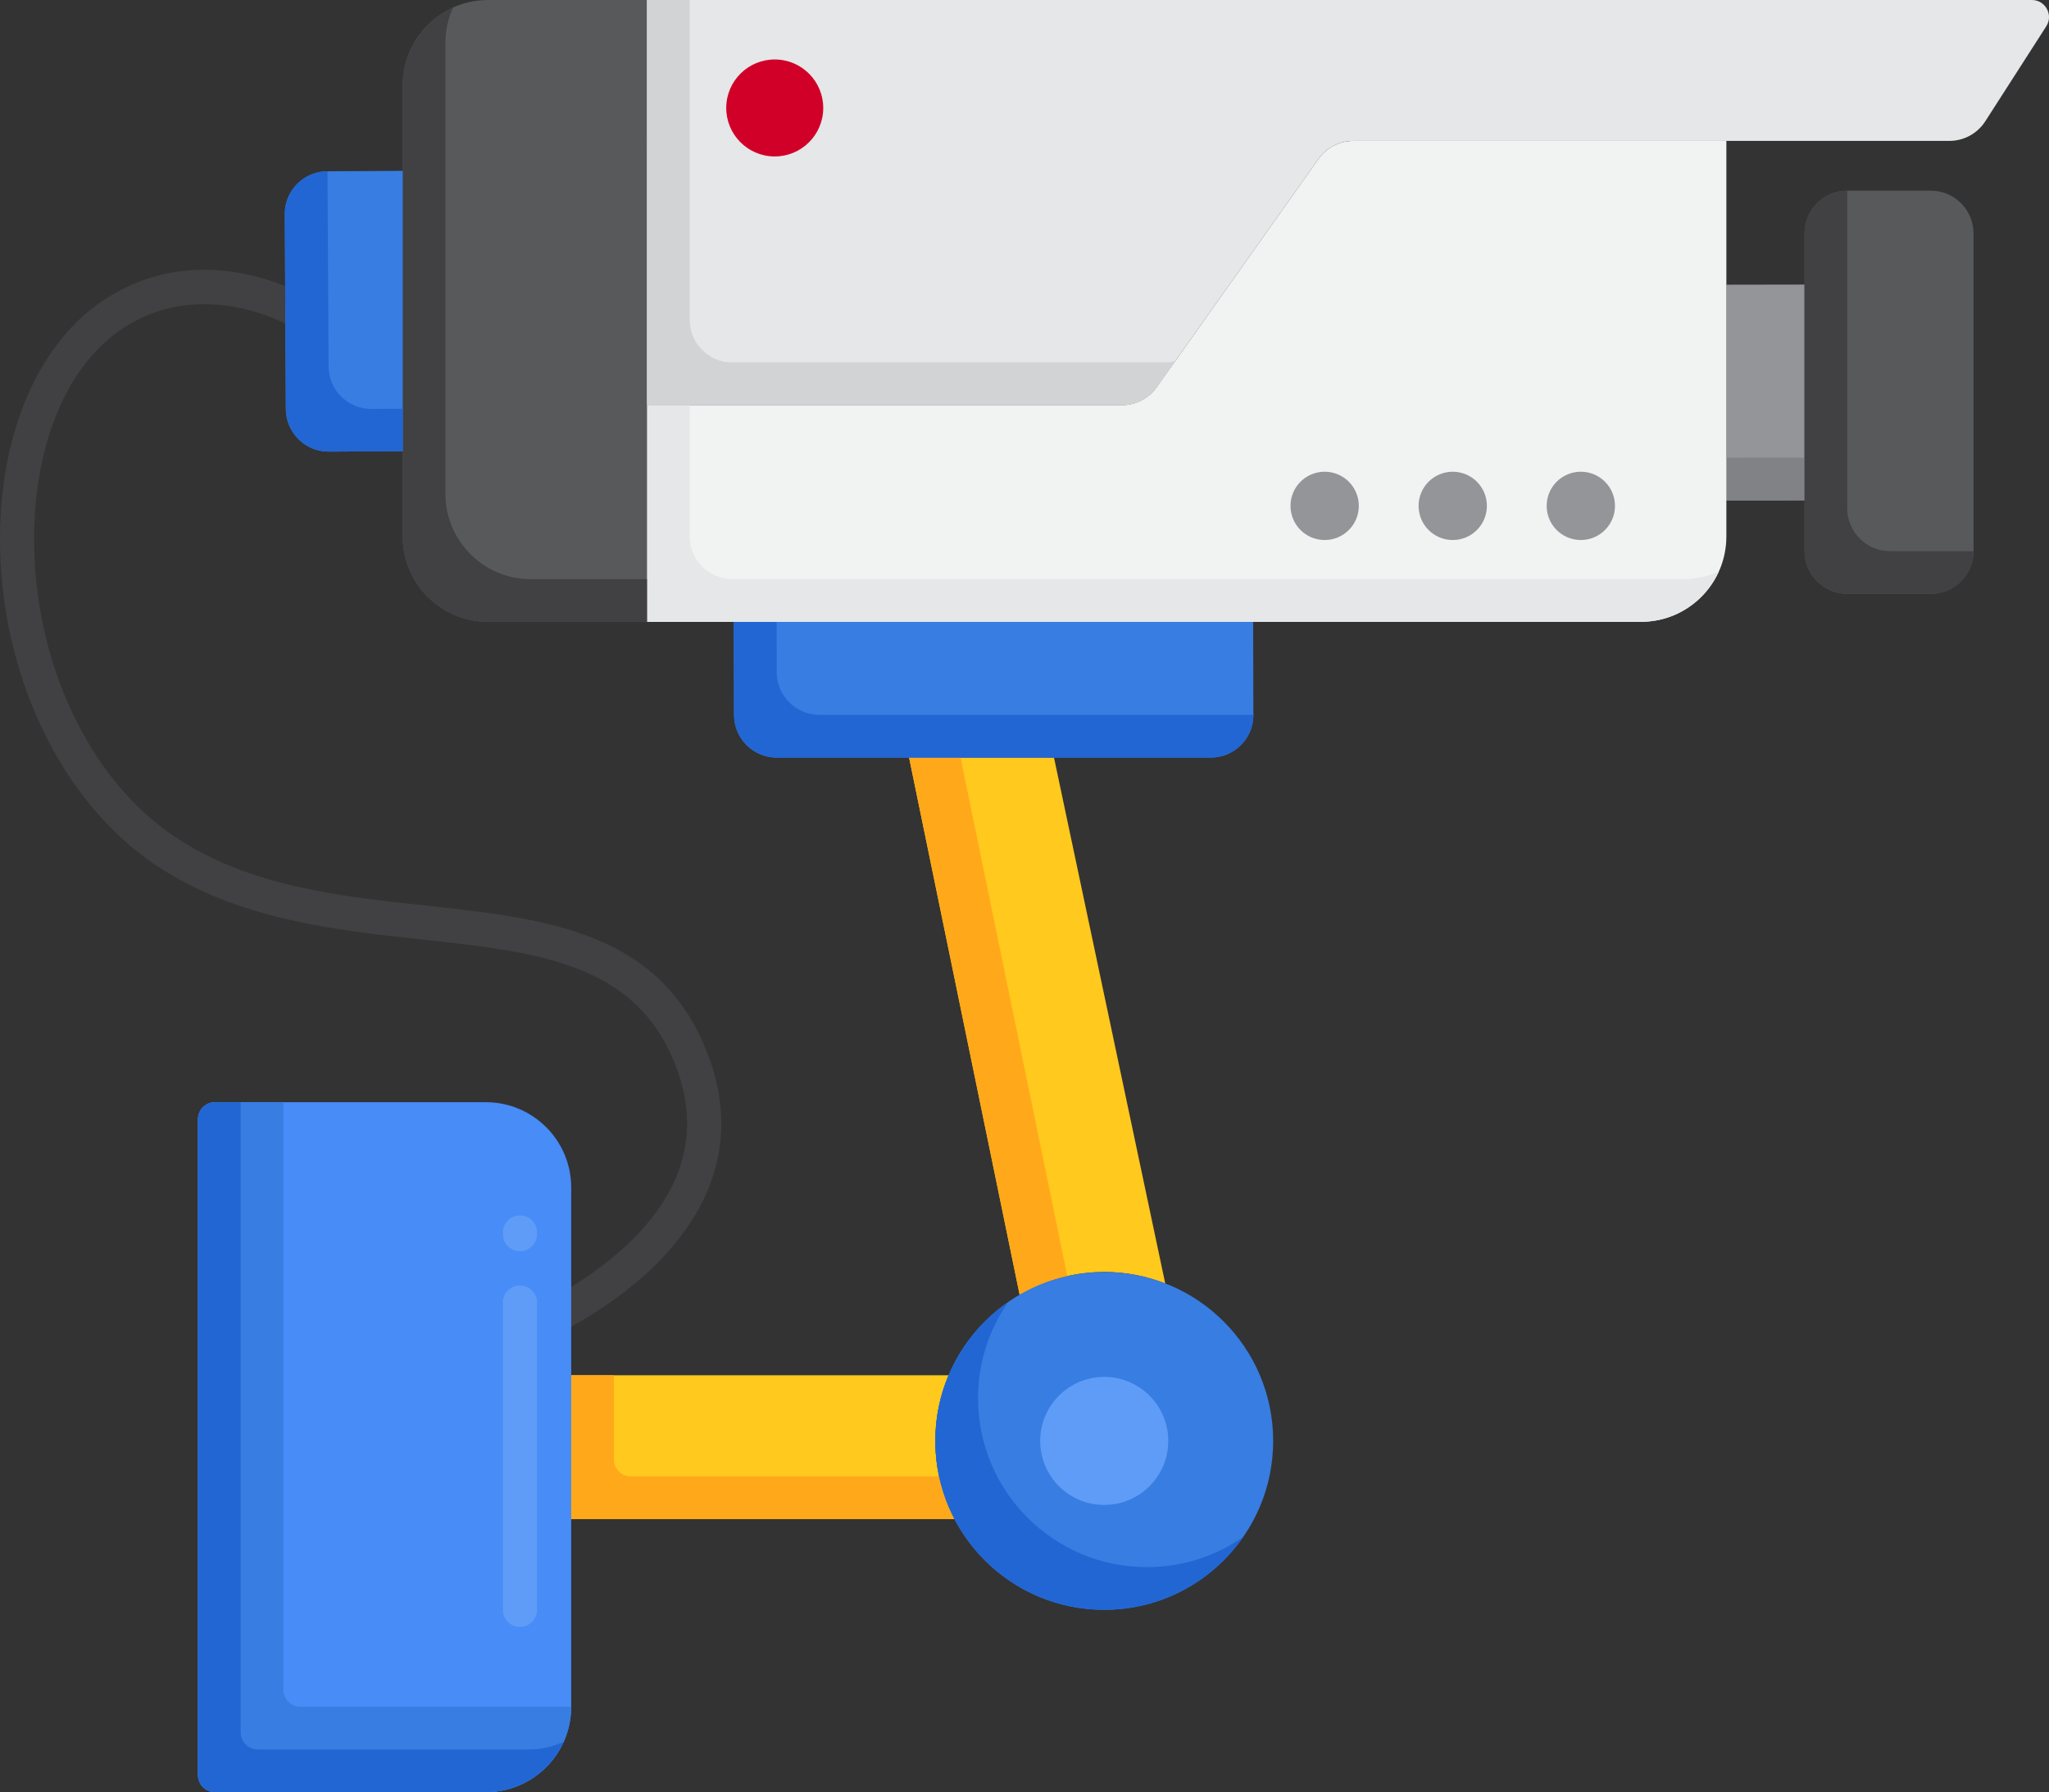 <?xml version="1.0" encoding="UTF-8"?><svg id="_レイヤー_2" xmlns="http://www.w3.org/2000/svg" viewBox="0 0 479.93 419.88"><rect x="0" y="0" width="479.93" height="419.88" fill="#333333" stroke="none"/><defs><style>.cls-1{fill:#377de2;}.cls-2{fill:#2266d3;}.cls-3{fill:#ffa91a;}.cls-4{fill:#808285;}.cls-5{fill:#d10028;}.cls-6{fill:#f1f2f2;}.cls-7{fill:#5e9cf7;}.cls-8{fill:#ffc91d;}.cls-9{fill:#939598;}.cls-10{fill:#58595b;}.cls-11{fill:#478cf7;}.cls-12{fill:#414042;}.cls-13{fill:#e6e7e8;}.cls-14{fill:#d1d3d4;}</style></defs><g id="Layer_1"><path class="cls-12" d="M24.64,70.07h0C9.38,79.94.17,100.68,0,125.55c-.22,31.94,14.14,62.24,36.59,77.21,19.04,12.69,41.95,15.16,62.16,17.35,26.05,2.81,48.54,5.25,58.42,26.97,4.52,9.93,4.97,19.49,1.34,28.39-4.8,11.76-15.76,20.52-24.72,26.05v9.32c10.41-5.79,25.65-16.51,32.11-32.31,4.51-11.03,4.02-22.73-1.45-34.76-11.76-25.88-37.54-28.67-64.84-31.62-20.24-2.19-41.18-4.46-58.58-16.06-20.27-13.51-33.23-41.18-33.03-70.5.16-22.16,8-40.41,20.99-48.81,15.8-10.22,32.41-3.64,37.86-.95l-.05-8.79c-8.75-3.54-25.59-7.69-42.16,3.03h0Z"/><path class="cls-11" d="M133.79,399.88v-121.65c0-11.05-8.95-20-20-20h-63.42c-2.21,0-4,1.79-4,4v153.65c0,2.21,1.79,4,4,4h63.42c11.05,0,20-8.95,20-20Z"/><path class="cls-7" d="M117.79,377.16v-72c0-2.21,1.79-4,4-4s4,1.79,4,4v72c0,2.21-1.79,4-4,4s-4-1.79-4-4ZM117.79,289.16v-.4c0-2.21,1.79-4,4-4s4,1.79,4,4v.4c0,2.21-1.79,4-4,4s-4-1.79-4-4Z"/><path class="cls-1" d="M50.37,258.23c-2.21,0-4,1.79-4,4v153.65c0,2.21,1.79,4,4,4h63.42c11.05,0,20-8.95,20-20h-63.42c-2.21,0-4-1.79-4-4v-137.65s-16,0-16,0h0Z"/><path class="cls-2" d="M50.37,258.23c-2.21,0-4,1.79-4,4v153.65c0,2.21,1.79,4,4,4h63.42c8.11,0,15.08-4.84,18.22-11.78-2.51,1.13-5.29,1.78-8.22,1.78h-63.42c-2.21,0-4-1.79-4-4v-147.65s-6,0-6,0h0Z"/><path class="cls-8" d="M258.65,298c5.04,0,9.84.98,14.28,2.7l-26.06-123.22h-33.94s25.9,125.88,25.9,125.88c5.83-3.38,12.58-5.35,19.81-5.35h0Z"/><path class="cls-8" d="M222.19,322.2h-88.39s0,33.71,0,33.71h89.8c-2.88-5.48-4.52-11.7-4.52-18.32,0-5.46,1.1-10.66,3.1-15.39h.01Z"/><path class="cls-3" d="M238.83,303.36c3.43-1.99,7.18-3.48,11.16-4.37l-25-121.5h-12.06s25.9,125.88,25.9,125.88h0Z"/><path class="cls-3" d="M133.79,322.2v33.71s89.8,0,89.8,0c-1.63-3.11-2.86-6.47-3.62-10h-72.18c-2.21,0-4-1.79-4-4v-19.71s-10,0-10,0Z"/><path class="cls-1" d="M171.93,167.53c.01,5.51,4.49,9.97,10,9.97h101.65c5.53,0,10.02-4.5,10-10.03l-.06-21.77h-121.65s.06,21.82.06,21.82h0Z"/><path class="cls-2" d="M171.87,145.69l.06,21.82c.02,5.51,4.49,9.97,10,9.97h101.65c5.53,0,10-4.48,10-10h-101.65c-5.51,0-9.98-4.46-10-9.97l-.03-11.82h-10.03Z"/><path class="cls-9" d="M404.36,66.7l18.32-.03v50.56s-18.32.03-18.32.03v-50.57s0,0,0,0Z"/><path class="cls-4" d="M422.68,107.22l-18.32.03v10s18.32-.03,18.32-.03v-10Z"/><path class="cls-10" d="M432.68,44.67h19.57c5.52,0,10,4.48,10,10v74.46c0,5.52-4.48,10-10,10h-19.57c-5.52,0-10-4.48-10-10V54.67c0-5.52,4.48-10,10-10Z"/><path class="cls-12" d="M422.68,54.67v74.46c0,5.52,4.48,10,10,10h19.57c5.52,0,10-4.48,10-10h-19.57c-5.52,0-10-4.48-10-10V44.67c-5.52,0-10,4.48-10,10Z"/><path class="cls-6" d="M404.36,125.69c0,11.05-8.95,20-20,20h-232.83v-50.77h111.26c3.24,0,6.29-1.57,8.16-4.22l37.88-53.47c1.88-2.65,4.92-4.22,8.16-4.22h87.37v92.68Z"/><path class="cls-13" d="M151.54,94.92v50.77s232.82,0,232.82,0c8.11,0,15.08-4.84,18.22-11.78-2.51,1.13-5.29,1.78-8.22,1.78h-222.82c-5.52,0-10-4.48-10-10v-30.77s-10,0-10,0Z"/><path class="cls-10" d="M94.33,125.69V20C94.33,8.95,103.29,0,114.33,0h37.2v145.69h-37.2c-11.05,0-20-8.95-20-20Z"/><path class="cls-12" d="M94.33,20v105.69c0,11.05,8.95,20,20,20h37.2s0-10,0-10h-27.2c-11.05,0-20-8.95-20-20V10c0-2.93.65-5.71,1.78-8.22-6.94,3.14-11.78,10.11-11.78,18.22Z"/><path class="cls-1" d="M94.33,105.72V40.03s-17.68.1-17.68.1c-5.53.03-9.98,4.53-9.95,10.05l.25,45.69c.04,5.52,4.54,9.97,10.06,9.94l17.32-.1h0Z"/><path class="cls-2" d="M76.66,40.12c-5.53.03-9.98,4.54-9.95,10.06l.25,45.69c.04,5.52,4.54,9.97,10.06,9.94l17.32-.1v-9.94s-7.32.04-7.32.04c-5.53.04-10.03-4.42-10.06-9.94l-.25-45.69v-.06s-.06,0-.06,0h.01Z"/><path class="cls-13" d="M151.53,0h324.39c3.17,0,5.08,3.5,3.37,6.16l-14.28,22.25c-1.84,2.87-5.02,4.6-8.42,4.6h-139.59c-3.24,0-6.29,1.57-8.16,4.22l-37.88,53.47c-1.88,2.65-4.92,4.22-8.16,4.22h-111.26V0S151.53,0,151.53,0Z"/><path class="cls-14" d="M151.54,0v94.92s111.26,0,111.26,0c3.24,0,6.29-1.57,8.16-4.22l4.32-6.1c-.8.21-1.63.32-2.48.32h-101.26c-5.52,0-10-4.48-10-10V0s-10,0-10,0Z"/><circle class="cls-9" cx="370.27" cy="118.52" r="8"/><circle class="cls-9" cx="340.27" cy="118.52" r="8"/><circle class="cls-9" cx="310.27" cy="118.52" r="8"/><circle class="cls-5" cx="181.48" cy="25.3" r="11.36" transform="translate(154.74 206.57) rotate(-89.55)"/><circle class="cls-1" cx="258.64" cy="337.59" r="39.57"/><path class="cls-2" d="M219.08,337.59c0,21.85,17.71,39.57,39.57,39.57,13.48,0,25.38-6.75,32.52-17.05-6.39,4.43-14.15,7.05-22.52,7.05-21.85,0-39.57-17.71-39.57-39.57,0-8.37,2.61-16.13,7.05-22.52-10.3,7.15-17.05,19.04-17.05,32.52Z"/><circle class="cls-7" cx="258.64" cy="337.59" r="15"/></g></svg>